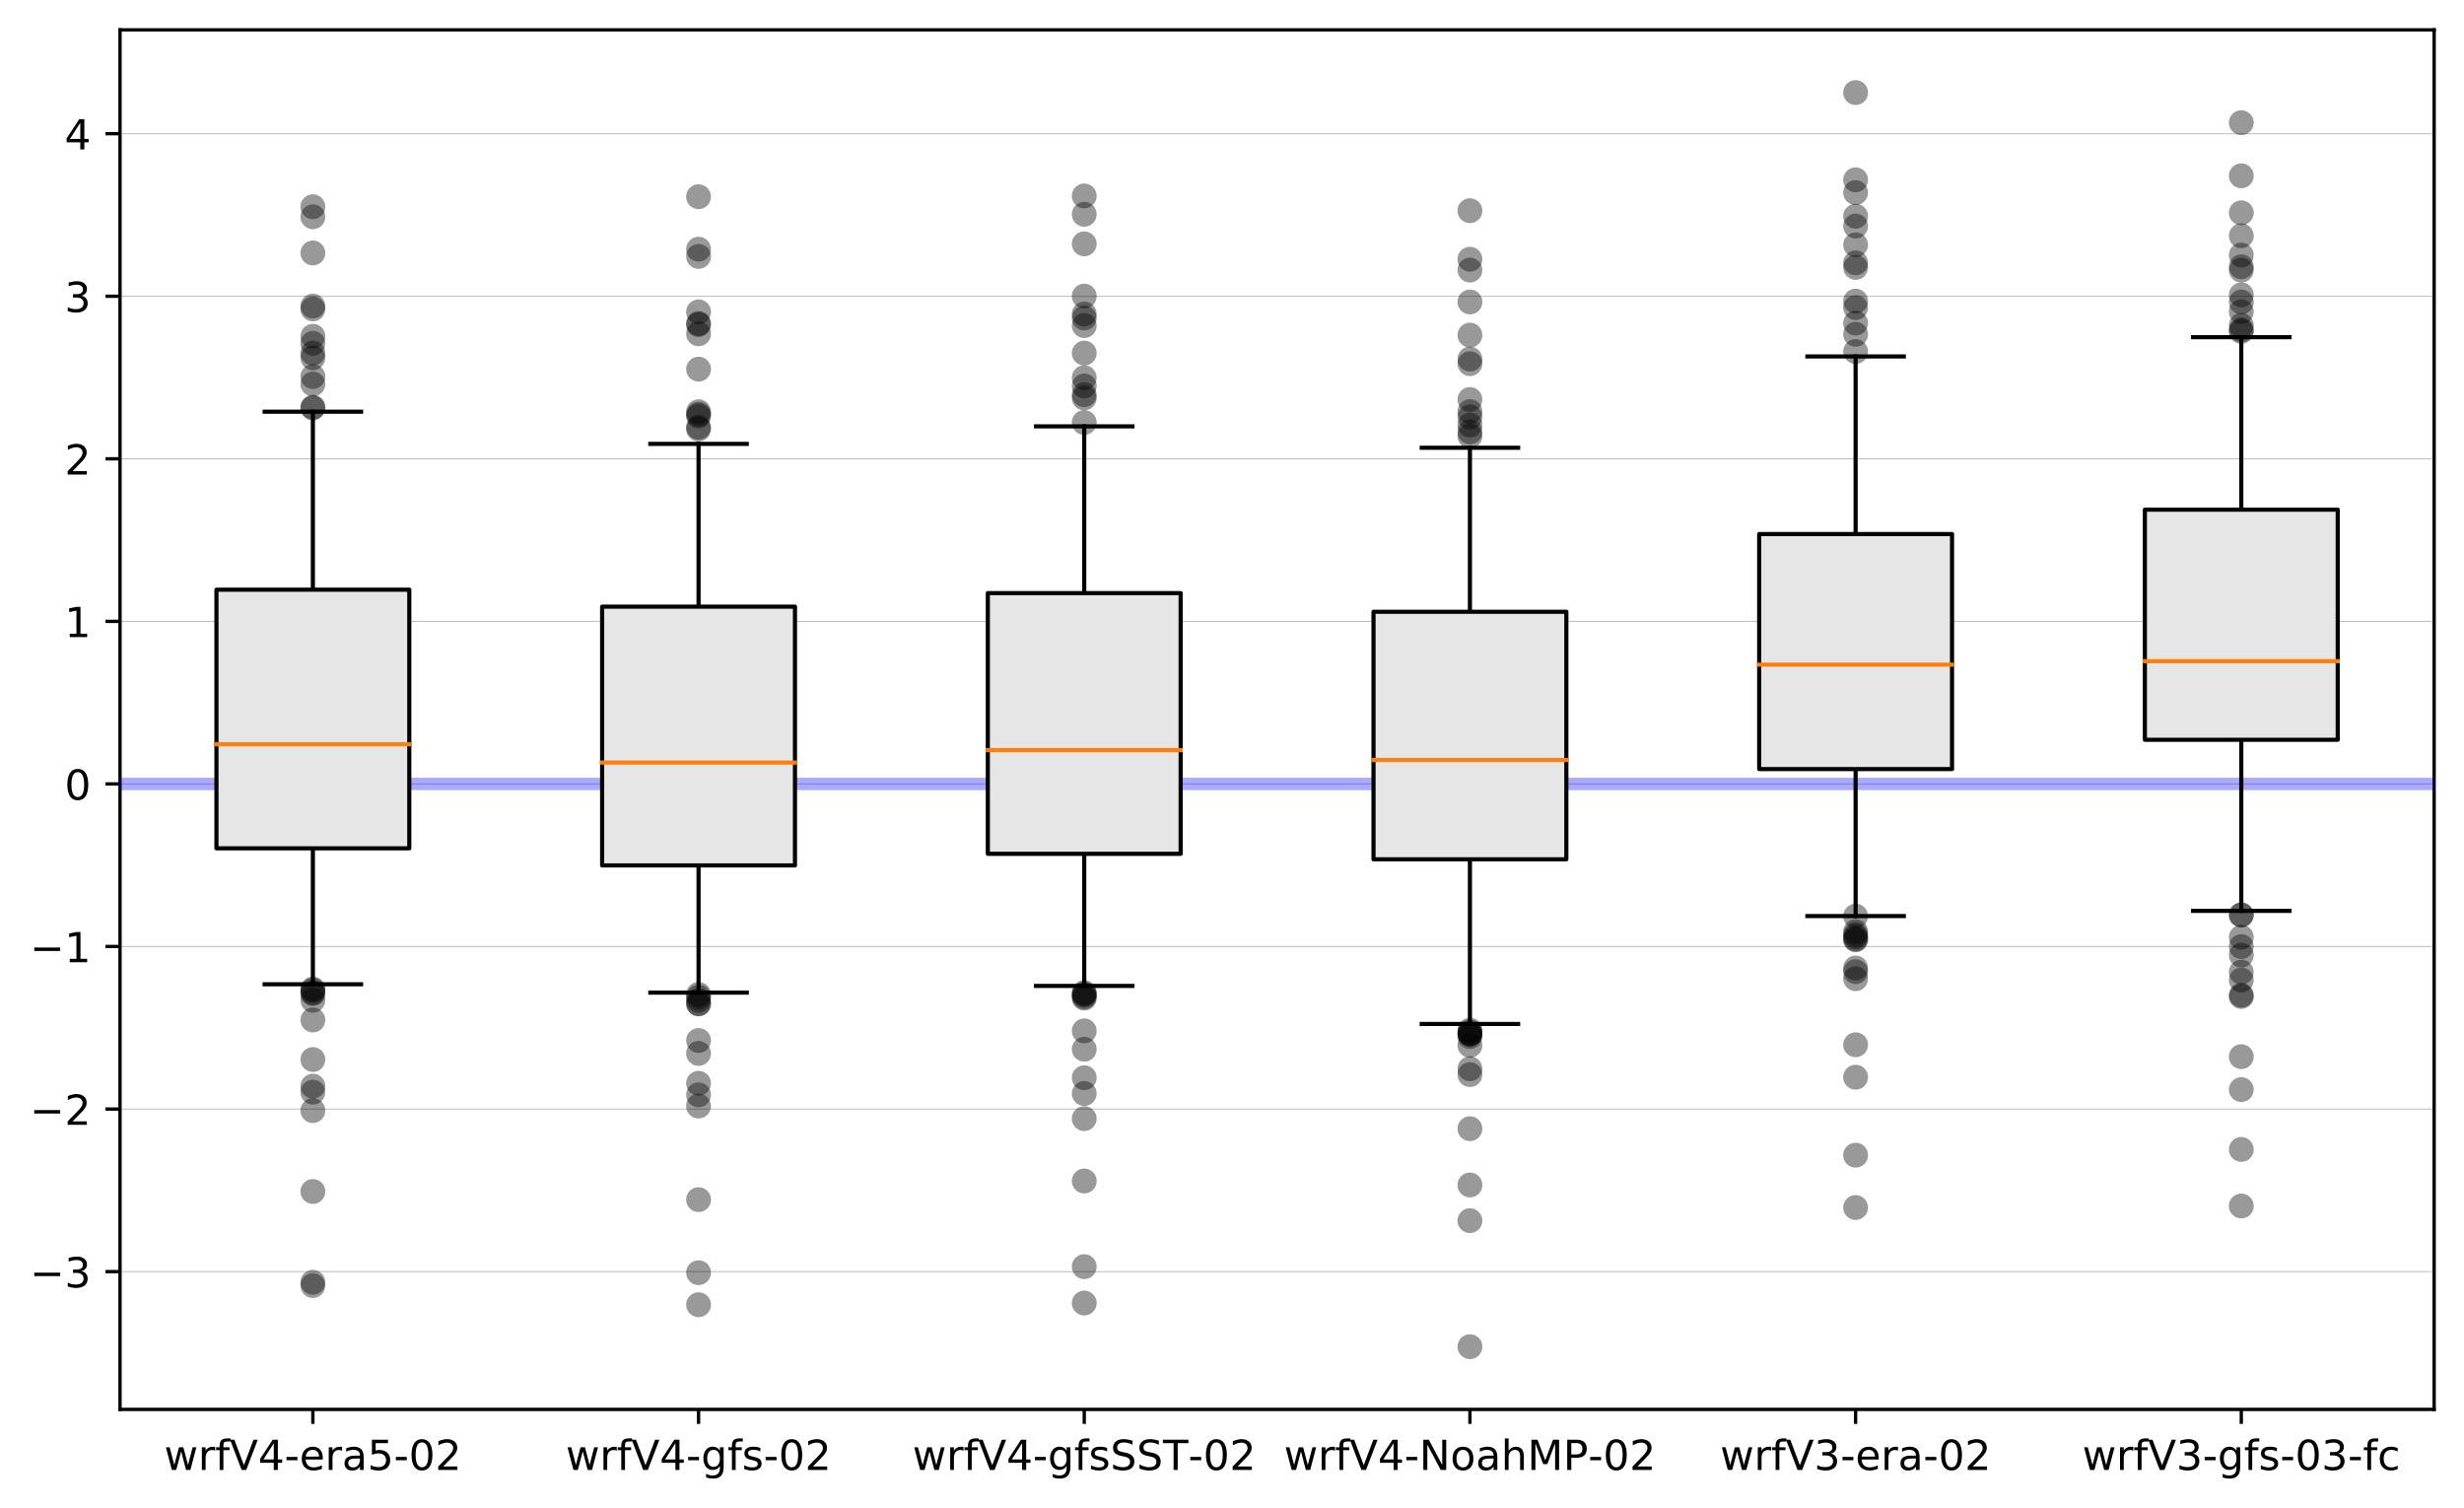 <?xml version="1.0" encoding="utf-8" standalone="no"?>
<!DOCTYPE svg PUBLIC "-//W3C//DTD SVG 1.1//EN"
  "http://www.w3.org/Graphics/SVG/1.1/DTD/svg11.dtd">
<!-- Created with matplotlib (https://matplotlib.org/) -->
<svg height="363.718pt" version="1.1" viewBox="0 0 594.142 363.718" width="594.142pt" xmlns="http://www.w3.org/2000/svg" xmlns:xlink="http://www.w3.org/1999/xlink">
 <defs>
  <style type="text/css">
*{stroke-linecap:butt;stroke-linejoin:round;}
  </style>
 </defs>
 <g id="figure_1">
  <g id="patch_1">
   <path d="M 0 363.718 
L 594.142 363.718 
L 594.142 0 
L 0 0 
z
" style="fill:#ffffff;"/>
  </g>
  <g id="axes_1">
   <g id="patch_2">
    <path d="M 28.942 339.84 
L 586.942 339.84 
L 586.942 7.2 
L 28.942 7.2 
z
" style="fill:#ffffff;"/>
   </g>
   <g id="matplotlib.axis_1">
    <g id="xtick_1">
     <g id="line2d_1">
      <defs>
       <path d="M 0 0 
L 0 3.5 
" id="m61c791953e" style="stroke:#000000;stroke-width:0.8;"/>
      </defs>
      <g>
       <use style="stroke:#000000;stroke-width:0.8;" x="75.442" xlink:href="#m61c791953e" y="339.84"/>
      </g>
     </g>
     <g id="text_1">
      <!-- wrfV4-era5-02 -->
      <defs>
       <path d="M 4.203 54.688 
L 13.188 54.688 
L 24.422 12.016 
L 35.594 54.688 
L 46.188 54.688 
L 57.422 12.016 
L 68.609 54.688 
L 77.594 54.688 
L 63.281 0 
L 52.688 0 
L 40.922 44.828 
L 29.109 0 
L 18.5 0 
z
" id="DejaVuSans-119"/>
       <path d="M 41.109 46.297 
Q 39.594 47.172 37.812 47.578 
Q 36.031 48 33.891 48 
Q 26.266 48 22.188 43.047 
Q 18.109 38.094 18.109 28.812 
L 18.109 0 
L 9.078 0 
L 9.078 54.688 
L 18.109 54.688 
L 18.109 46.188 
Q 20.953 51.172 25.484 53.578 
Q 30.031 56 36.531 56 
Q 37.453 56 38.578 55.875 
Q 39.703 55.766 41.062 55.516 
z
" id="DejaVuSans-114"/>
       <path d="M 37.109 75.984 
L 37.109 68.5 
L 28.516 68.5 
Q 23.688 68.5 21.797 66.547 
Q 19.922 64.594 19.922 59.516 
L 19.922 54.688 
L 34.719 54.688 
L 34.719 47.703 
L 19.922 47.703 
L 19.922 0 
L 10.891 0 
L 10.891 47.703 
L 2.297 47.703 
L 2.297 54.688 
L 10.891 54.688 
L 10.891 58.5 
Q 10.891 67.625 15.141 71.797 
Q 19.391 75.984 28.609 75.984 
z
" id="DejaVuSans-102"/>
       <path d="M 28.609 0 
L 0.781 72.906 
L 11.078 72.906 
L 34.188 11.531 
L 57.328 72.906 
L 67.578 72.906 
L 39.797 0 
z
" id="DejaVuSans-86"/>
       <path d="M 37.797 64.312 
L 12.891 25.391 
L 37.797 25.391 
z
M 35.203 72.906 
L 47.609 72.906 
L 47.609 25.391 
L 58.016 25.391 
L 58.016 17.188 
L 47.609 17.188 
L 47.609 0 
L 37.797 0 
L 37.797 17.188 
L 4.891 17.188 
L 4.891 26.703 
z
" id="DejaVuSans-52"/>
       <path d="M 4.891 31.391 
L 31.203 31.391 
L 31.203 23.391 
L 4.891 23.391 
z
" id="DejaVuSans-45"/>
       <path d="M 56.203 29.594 
L 56.203 25.203 
L 14.891 25.203 
Q 15.484 15.922 20.484 11.062 
Q 25.484 6.203 34.422 6.203 
Q 39.594 6.203 44.453 7.469 
Q 49.312 8.734 54.109 11.281 
L 54.109 2.781 
Q 49.266 0.734 44.188 -0.344 
Q 39.109 -1.422 33.891 -1.422 
Q 20.797 -1.422 13.156 6.188 
Q 5.516 13.812 5.516 26.812 
Q 5.516 40.234 12.766 48.109 
Q 20.016 56 32.328 56 
Q 43.359 56 49.781 48.891 
Q 56.203 41.797 56.203 29.594 
z
M 47.219 32.234 
Q 47.125 39.594 43.094 43.984 
Q 39.062 48.391 32.422 48.391 
Q 24.906 48.391 20.391 44.141 
Q 15.875 39.891 15.188 32.172 
z
" id="DejaVuSans-101"/>
       <path d="M 34.281 27.484 
Q 23.391 27.484 19.188 25 
Q 14.984 22.516 14.984 16.5 
Q 14.984 11.719 18.141 8.906 
Q 21.297 6.109 26.703 6.109 
Q 34.188 6.109 38.703 11.406 
Q 43.219 16.703 43.219 25.484 
L 43.219 27.484 
z
M 52.203 31.203 
L 52.203 0 
L 43.219 0 
L 43.219 8.297 
Q 40.141 3.328 35.547 0.953 
Q 30.953 -1.422 24.312 -1.422 
Q 15.922 -1.422 10.953 3.297 
Q 6 8.016 6 15.922 
Q 6 25.141 12.172 29.828 
Q 18.359 34.516 30.609 34.516 
L 43.219 34.516 
L 43.219 35.406 
Q 43.219 41.609 39.141 45 
Q 35.062 48.391 27.688 48.391 
Q 23 48.391 18.547 47.266 
Q 14.109 46.141 10.016 43.891 
L 10.016 52.203 
Q 14.938 54.109 19.578 55.047 
Q 24.219 56 28.609 56 
Q 40.484 56 46.344 49.844 
Q 52.203 43.703 52.203 31.203 
z
" id="DejaVuSans-97"/>
       <path d="M 10.797 72.906 
L 49.516 72.906 
L 49.516 64.594 
L 19.828 64.594 
L 19.828 46.734 
Q 21.969 47.469 24.109 47.828 
Q 26.266 48.188 28.422 48.188 
Q 40.625 48.188 47.75 41.5 
Q 54.891 34.812 54.891 23.391 
Q 54.891 11.625 47.562 5.094 
Q 40.234 -1.422 26.906 -1.422 
Q 22.312 -1.422 17.547 -0.641 
Q 12.797 0.141 7.719 1.703 
L 7.719 11.625 
Q 12.109 9.234 16.797 8.062 
Q 21.484 6.891 26.703 6.891 
Q 35.156 6.891 40.078 11.328 
Q 45.016 15.766 45.016 23.391 
Q 45.016 31 40.078 35.438 
Q 35.156 39.891 26.703 39.891 
Q 22.75 39.891 18.812 39.016 
Q 14.891 38.141 10.797 36.281 
z
" id="DejaVuSans-53"/>
       <path d="M 31.781 66.406 
Q 24.172 66.406 20.328 58.906 
Q 16.5 51.422 16.5 36.375 
Q 16.5 21.391 20.328 13.891 
Q 24.172 6.391 31.781 6.391 
Q 39.453 6.391 43.281 13.891 
Q 47.125 21.391 47.125 36.375 
Q 47.125 51.422 43.281 58.906 
Q 39.453 66.406 31.781 66.406 
z
M 31.781 74.219 
Q 44.047 74.219 50.516 64.516 
Q 56.984 54.828 56.984 36.375 
Q 56.984 17.969 50.516 8.266 
Q 44.047 -1.422 31.781 -1.422 
Q 19.531 -1.422 13.062 8.266 
Q 6.594 17.969 6.594 36.375 
Q 6.594 54.828 13.062 64.516 
Q 19.531 74.219 31.781 74.219 
z
" id="DejaVuSans-48"/>
       <path d="M 19.188 8.297 
L 53.609 8.297 
L 53.609 0 
L 7.328 0 
L 7.328 8.297 
Q 12.938 14.109 22.625 23.891 
Q 32.328 33.688 34.812 36.531 
Q 39.547 41.844 41.422 45.531 
Q 43.312 49.219 43.312 52.781 
Q 43.312 58.594 39.234 62.25 
Q 35.156 65.922 28.609 65.922 
Q 23.969 65.922 18.812 64.312 
Q 13.672 62.703 7.812 59.422 
L 7.812 69.391 
Q 13.766 71.781 18.938 73 
Q 24.125 74.219 28.422 74.219 
Q 39.75 74.219 46.484 68.547 
Q 53.219 62.891 53.219 53.422 
Q 53.219 48.922 51.531 44.891 
Q 49.859 40.875 45.406 35.406 
Q 44.188 33.984 37.641 27.219 
Q 31.109 20.453 19.188 8.297 
z
" id="DejaVuSans-50"/>
      </defs>
      <g transform="translate(39.588 354.438)scale(0.1 -0.1)">
       <use xlink:href="#DejaVuSans-119"/>
       <use x="81.787" xlink:href="#DejaVuSans-114"/>
       <use x="122.9" xlink:href="#DejaVuSans-102"/>
       <use x="158.105" xlink:href="#DejaVuSans-86"/>
       <use x="226.514" xlink:href="#DejaVuSans-52"/>
       <use x="290.137" xlink:href="#DejaVuSans-45"/>
       <use x="326.221" xlink:href="#DejaVuSans-101"/>
       <use x="387.744" xlink:href="#DejaVuSans-114"/>
       <use x="428.857" xlink:href="#DejaVuSans-97"/>
       <use x="490.137" xlink:href="#DejaVuSans-53"/>
       <use x="553.76" xlink:href="#DejaVuSans-45"/>
       <use x="589.844" xlink:href="#DejaVuSans-48"/>
       <use x="653.467" xlink:href="#DejaVuSans-50"/>
      </g>
     </g>
    </g>
    <g id="xtick_2">
     <g id="line2d_2">
      <g>
       <use style="stroke:#000000;stroke-width:0.8;" x="168.442" xlink:href="#m61c791953e" y="339.84"/>
      </g>
     </g>
     <g id="text_2">
      <!-- wrfV4-gfs-02 -->
      <defs>
       <path d="M 45.406 27.984 
Q 45.406 37.75 41.375 43.109 
Q 37.359 48.484 30.078 48.484 
Q 22.859 48.484 18.828 43.109 
Q 14.797 37.75 14.797 27.984 
Q 14.797 18.266 18.828 12.891 
Q 22.859 7.516 30.078 7.516 
Q 37.359 7.516 41.375 12.891 
Q 45.406 18.266 45.406 27.984 
z
M 54.391 6.781 
Q 54.391 -7.172 48.188 -13.984 
Q 42 -20.797 29.203 -20.797 
Q 24.469 -20.797 20.266 -20.094 
Q 16.062 -19.391 12.109 -17.922 
L 12.109 -9.188 
Q 16.062 -11.328 19.922 -12.344 
Q 23.781 -13.375 27.781 -13.375 
Q 36.625 -13.375 41.016 -8.766 
Q 45.406 -4.156 45.406 5.172 
L 45.406 9.625 
Q 42.625 4.781 38.281 2.391 
Q 33.938 0 27.875 0 
Q 17.828 0 11.672 7.656 
Q 5.516 15.328 5.516 27.984 
Q 5.516 40.672 11.672 48.328 
Q 17.828 56 27.875 56 
Q 33.938 56 38.281 53.609 
Q 42.625 51.219 45.406 46.391 
L 45.406 54.688 
L 54.391 54.688 
z
" id="DejaVuSans-103"/>
       <path d="M 44.281 53.078 
L 44.281 44.578 
Q 40.484 46.531 36.375 47.5 
Q 32.281 48.484 27.875 48.484 
Q 21.188 48.484 17.844 46.438 
Q 14.5 44.391 14.5 40.281 
Q 14.5 37.156 16.891 35.375 
Q 19.281 33.594 26.516 31.984 
L 29.594 31.297 
Q 39.156 29.25 43.188 25.516 
Q 47.219 21.781 47.219 15.094 
Q 47.219 7.469 41.188 3.016 
Q 35.156 -1.422 24.609 -1.422 
Q 20.219 -1.422 15.453 -0.562 
Q 10.688 0.297 5.422 2 
L 5.422 11.281 
Q 10.406 8.688 15.234 7.391 
Q 20.062 6.109 24.812 6.109 
Q 31.156 6.109 34.562 8.281 
Q 37.984 10.453 37.984 14.406 
Q 37.984 18.062 35.516 20.016 
Q 33.062 21.969 24.703 23.781 
L 21.578 24.516 
Q 13.234 26.266 9.516 29.906 
Q 5.812 33.547 5.812 39.891 
Q 5.812 47.609 11.281 51.797 
Q 16.75 56 26.812 56 
Q 31.781 56 36.172 55.266 
Q 40.578 54.547 44.281 53.078 
z
" id="DejaVuSans-115"/>
      </defs>
      <g transform="translate(136.427 354.438)scale(0.1 -0.1)">
       <use xlink:href="#DejaVuSans-119"/>
       <use x="81.787" xlink:href="#DejaVuSans-114"/>
       <use x="122.9" xlink:href="#DejaVuSans-102"/>
       <use x="158.105" xlink:href="#DejaVuSans-86"/>
       <use x="226.514" xlink:href="#DejaVuSans-52"/>
       <use x="290.137" xlink:href="#DejaVuSans-45"/>
       <use x="326.221" xlink:href="#DejaVuSans-103"/>
       <use x="389.697" xlink:href="#DejaVuSans-102"/>
       <use x="424.902" xlink:href="#DejaVuSans-115"/>
       <use x="477.002" xlink:href="#DejaVuSans-45"/>
       <use x="513.086" xlink:href="#DejaVuSans-48"/>
       <use x="576.709" xlink:href="#DejaVuSans-50"/>
      </g>
     </g>
    </g>
    <g id="xtick_3">
     <g id="line2d_3">
      <g>
       <use style="stroke:#000000;stroke-width:0.8;" x="261.442" xlink:href="#m61c791953e" y="339.84"/>
      </g>
     </g>
     <g id="text_3">
      <!-- wrfV4-gfsSST-02 -->
      <defs>
       <path d="M 53.516 70.516 
L 53.516 60.891 
Q 47.906 63.578 42.922 64.891 
Q 37.938 66.219 33.297 66.219 
Q 25.25 66.219 20.875 63.094 
Q 16.5 59.969 16.5 54.203 
Q 16.5 49.359 19.406 46.891 
Q 22.312 44.438 30.422 42.922 
L 36.375 41.703 
Q 47.406 39.594 52.656 34.297 
Q 57.906 29 57.906 20.125 
Q 57.906 9.516 50.797 4.047 
Q 43.703 -1.422 29.984 -1.422 
Q 24.812 -1.422 18.969 -0.25 
Q 13.141 0.922 6.891 3.219 
L 6.891 13.375 
Q 12.891 10.016 18.656 8.297 
Q 24.422 6.594 29.984 6.594 
Q 38.422 6.594 43.016 9.906 
Q 47.609 13.234 47.609 19.391 
Q 47.609 24.75 44.312 27.781 
Q 41.016 30.812 33.5 32.328 
L 27.484 33.5 
Q 16.453 35.688 11.516 40.375 
Q 6.594 45.062 6.594 53.422 
Q 6.594 63.094 13.406 68.656 
Q 20.219 74.219 32.172 74.219 
Q 37.312 74.219 42.625 73.281 
Q 47.953 72.359 53.516 70.516 
z
" id="DejaVuSans-83"/>
       <path d="M -0.297 72.906 
L 61.375 72.906 
L 61.375 64.594 
L 35.5 64.594 
L 35.5 0 
L 25.594 0 
L 25.594 64.594 
L -0.297 64.594 
z
" id="DejaVuSans-84"/>
      </defs>
      <g transform="translate(220.031 354.438)scale(0.1 -0.1)">
       <use xlink:href="#DejaVuSans-119"/>
       <use x="81.787" xlink:href="#DejaVuSans-114"/>
       <use x="122.9" xlink:href="#DejaVuSans-102"/>
       <use x="158.105" xlink:href="#DejaVuSans-86"/>
       <use x="226.514" xlink:href="#DejaVuSans-52"/>
       <use x="290.137" xlink:href="#DejaVuSans-45"/>
       <use x="326.221" xlink:href="#DejaVuSans-103"/>
       <use x="389.697" xlink:href="#DejaVuSans-102"/>
       <use x="424.902" xlink:href="#DejaVuSans-115"/>
       <use x="477.002" xlink:href="#DejaVuSans-83"/>
       <use x="540.479" xlink:href="#DejaVuSans-83"/>
       <use x="603.955" xlink:href="#DejaVuSans-84"/>
       <use x="664.898" xlink:href="#DejaVuSans-45"/>
       <use x="700.982" xlink:href="#DejaVuSans-48"/>
       <use x="764.605" xlink:href="#DejaVuSans-50"/>
      </g>
     </g>
    </g>
    <g id="xtick_4">
     <g id="line2d_4">
      <g>
       <use style="stroke:#000000;stroke-width:0.8;" x="354.442" xlink:href="#m61c791953e" y="339.84"/>
      </g>
     </g>
     <g id="text_4">
      <!-- wrfV4-NoahMP-02 -->
      <defs>
       <path d="M 9.812 72.906 
L 23.094 72.906 
L 55.422 11.922 
L 55.422 72.906 
L 64.984 72.906 
L 64.984 0 
L 51.703 0 
L 19.391 60.984 
L 19.391 0 
L 9.812 0 
z
" id="DejaVuSans-78"/>
       <path d="M 30.609 48.391 
Q 23.391 48.391 19.188 42.75 
Q 14.984 37.109 14.984 27.297 
Q 14.984 17.484 19.156 11.844 
Q 23.344 6.203 30.609 6.203 
Q 37.797 6.203 41.984 11.859 
Q 46.188 17.531 46.188 27.297 
Q 46.188 37.016 41.984 42.703 
Q 37.797 48.391 30.609 48.391 
z
M 30.609 56 
Q 42.328 56 49.016 48.375 
Q 55.719 40.766 55.719 27.297 
Q 55.719 13.875 49.016 6.219 
Q 42.328 -1.422 30.609 -1.422 
Q 18.844 -1.422 12.172 6.219 
Q 5.516 13.875 5.516 27.297 
Q 5.516 40.766 12.172 48.375 
Q 18.844 56 30.609 56 
z
" id="DejaVuSans-111"/>
       <path d="M 54.891 33.016 
L 54.891 0 
L 45.906 0 
L 45.906 32.719 
Q 45.906 40.484 42.875 44.328 
Q 39.844 48.188 33.797 48.188 
Q 26.516 48.188 22.312 43.547 
Q 18.109 38.922 18.109 30.906 
L 18.109 0 
L 9.078 0 
L 9.078 75.984 
L 18.109 75.984 
L 18.109 46.188 
Q 21.344 51.125 25.703 53.562 
Q 30.078 56 35.797 56 
Q 45.219 56 50.047 50.172 
Q 54.891 44.344 54.891 33.016 
z
" id="DejaVuSans-104"/>
       <path d="M 9.812 72.906 
L 24.516 72.906 
L 43.109 23.297 
L 61.812 72.906 
L 76.516 72.906 
L 76.516 0 
L 66.891 0 
L 66.891 64.016 
L 48.094 14.016 
L 38.188 14.016 
L 19.391 64.016 
L 19.391 0 
L 9.812 0 
z
" id="DejaVuSans-77"/>
       <path d="M 19.672 64.797 
L 19.672 37.406 
L 32.078 37.406 
Q 38.969 37.406 42.719 40.969 
Q 46.484 44.531 46.484 51.125 
Q 46.484 57.672 42.719 61.234 
Q 38.969 64.797 32.078 64.797 
z
M 9.812 72.906 
L 32.078 72.906 
Q 44.344 72.906 50.609 67.359 
Q 56.891 61.812 56.891 51.125 
Q 56.891 40.328 50.609 34.812 
Q 44.344 29.297 32.078 29.297 
L 19.672 29.297 
L 19.672 0 
L 9.812 0 
z
" id="DejaVuSans-80"/>
      </defs>
      <g transform="translate(309.605 354.438)scale(0.1 -0.1)">
       <use xlink:href="#DejaVuSans-119"/>
       <use x="81.787" xlink:href="#DejaVuSans-114"/>
       <use x="122.9" xlink:href="#DejaVuSans-102"/>
       <use x="158.105" xlink:href="#DejaVuSans-86"/>
       <use x="226.514" xlink:href="#DejaVuSans-52"/>
       <use x="290.137" xlink:href="#DejaVuSans-45"/>
       <use x="326.221" xlink:href="#DejaVuSans-78"/>
       <use x="401.025" xlink:href="#DejaVuSans-111"/>
       <use x="462.207" xlink:href="#DejaVuSans-97"/>
       <use x="523.486" xlink:href="#DejaVuSans-104"/>
       <use x="586.865" xlink:href="#DejaVuSans-77"/>
       <use x="673.145" xlink:href="#DejaVuSans-80"/>
       <use x="733.416" xlink:href="#DejaVuSans-45"/>
       <use x="769.5" xlink:href="#DejaVuSans-48"/>
       <use x="833.123" xlink:href="#DejaVuSans-50"/>
      </g>
     </g>
    </g>
    <g id="xtick_5">
     <g id="line2d_5">
      <g>
       <use style="stroke:#000000;stroke-width:0.8;" x="447.442" xlink:href="#m61c791953e" y="339.84"/>
      </g>
     </g>
     <g id="text_5">
      <!-- wrfV3-era-02 -->
      <defs>
       <path d="M 40.578 39.312 
Q 47.656 37.797 51.625 33 
Q 55.609 28.219 55.609 21.188 
Q 55.609 10.406 48.188 4.484 
Q 40.766 -1.422 27.094 -1.422 
Q 22.516 -1.422 17.656 -0.516 
Q 12.797 0.391 7.625 2.203 
L 7.625 11.719 
Q 11.719 9.328 16.594 8.109 
Q 21.484 6.891 26.812 6.891 
Q 36.078 6.891 40.938 10.547 
Q 45.797 14.203 45.797 21.188 
Q 45.797 27.641 41.281 31.266 
Q 36.766 34.906 28.719 34.906 
L 20.219 34.906 
L 20.219 43.016 
L 29.109 43.016 
Q 36.375 43.016 40.234 45.922 
Q 44.094 48.828 44.094 54.297 
Q 44.094 59.906 40.109 62.906 
Q 36.141 65.922 28.719 65.922 
Q 24.656 65.922 20.016 65.031 
Q 15.375 64.156 9.812 62.312 
L 9.812 71.094 
Q 15.438 72.656 20.344 73.438 
Q 25.25 74.219 29.594 74.219 
Q 40.828 74.219 47.359 69.109 
Q 53.906 64.016 53.906 55.328 
Q 53.906 49.266 50.438 45.094 
Q 46.969 40.922 40.578 39.312 
z
" id="DejaVuSans-51"/>
      </defs>
      <g transform="translate(414.77 354.438)scale(0.1 -0.1)">
       <use xlink:href="#DejaVuSans-119"/>
       <use x="81.787" xlink:href="#DejaVuSans-114"/>
       <use x="122.9" xlink:href="#DejaVuSans-102"/>
       <use x="158.105" xlink:href="#DejaVuSans-86"/>
       <use x="226.514" xlink:href="#DejaVuSans-51"/>
       <use x="290.137" xlink:href="#DejaVuSans-45"/>
       <use x="326.221" xlink:href="#DejaVuSans-101"/>
       <use x="387.744" xlink:href="#DejaVuSans-114"/>
       <use x="428.857" xlink:href="#DejaVuSans-97"/>
       <use x="490.137" xlink:href="#DejaVuSans-45"/>
       <use x="526.221" xlink:href="#DejaVuSans-48"/>
       <use x="589.844" xlink:href="#DejaVuSans-50"/>
      </g>
     </g>
    </g>
    <g id="xtick_6">
     <g id="line2d_6">
      <g>
       <use style="stroke:#000000;stroke-width:0.8;" x="540.442" xlink:href="#m61c791953e" y="339.84"/>
      </g>
     </g>
     <g id="text_6">
      <!-- wrfV3-gfs-03-fc -->
      <defs>
       <path d="M 48.781 52.594 
L 48.781 44.188 
Q 44.969 46.297 41.141 47.344 
Q 37.312 48.391 33.406 48.391 
Q 24.656 48.391 19.812 42.844 
Q 14.984 37.312 14.984 27.297 
Q 14.984 17.281 19.812 11.734 
Q 24.656 6.203 33.406 6.203 
Q 37.312 6.203 41.141 7.25 
Q 44.969 8.297 48.781 10.406 
L 48.781 2.094 
Q 45.016 0.344 40.984 -0.531 
Q 36.969 -1.422 32.422 -1.422 
Q 20.062 -1.422 12.781 6.344 
Q 5.516 14.109 5.516 27.297 
Q 5.516 40.672 12.859 48.328 
Q 20.219 56 33.016 56 
Q 37.156 56 41.109 55.141 
Q 45.062 54.297 48.781 52.594 
z
" id="DejaVuSans-99"/>
      </defs>
      <g transform="translate(502.113 354.438)scale(0.1 -0.1)">
       <use xlink:href="#DejaVuSans-119"/>
       <use x="81.787" xlink:href="#DejaVuSans-114"/>
       <use x="122.9" xlink:href="#DejaVuSans-102"/>
       <use x="158.105" xlink:href="#DejaVuSans-86"/>
       <use x="226.514" xlink:href="#DejaVuSans-51"/>
       <use x="290.137" xlink:href="#DejaVuSans-45"/>
       <use x="326.221" xlink:href="#DejaVuSans-103"/>
       <use x="389.697" xlink:href="#DejaVuSans-102"/>
       <use x="424.902" xlink:href="#DejaVuSans-115"/>
       <use x="477.002" xlink:href="#DejaVuSans-45"/>
       <use x="513.086" xlink:href="#DejaVuSans-48"/>
       <use x="576.709" xlink:href="#DejaVuSans-51"/>
       <use x="640.332" xlink:href="#DejaVuSans-45"/>
       <use x="676.416" xlink:href="#DejaVuSans-102"/>
       <use x="711.621" xlink:href="#DejaVuSans-99"/>
      </g>
     </g>
    </g>
   </g>
   <g id="matplotlib.axis_2">
    <g id="ytick_1">
     <g id="line2d_7">
      <path clip-path="url(#p97e8a7e5ff)" d="M 28.942 306.619 
L 586.942 306.619 
" style="fill:none;stroke:#bfbfbf;stroke-linecap:square;stroke-width:0.25;"/>
     </g>
     <g id="line2d_8">
      <defs>
       <path d="M 0 0 
L -3.5 0 
" id="mb67a2e1517" style="stroke:#000000;stroke-width:0.8;"/>
      </defs>
      <g>
       <use style="stroke:#000000;stroke-width:0.8;" x="28.942" xlink:href="#mb67a2e1517" y="306.619"/>
      </g>
     </g>
     <g id="text_7">
      <!-- −3 -->
      <defs>
       <path d="M 10.594 35.5 
L 73.188 35.5 
L 73.188 27.203 
L 10.594 27.203 
z
" id="DejaVuSans-8722"/>
      </defs>
      <g transform="translate(7.2 310.418)scale(0.1 -0.1)">
       <use xlink:href="#DejaVuSans-8722"/>
       <use x="83.789" xlink:href="#DejaVuSans-51"/>
      </g>
     </g>
    </g>
    <g id="ytick_2">
     <g id="line2d_9">
      <path clip-path="url(#p97e8a7e5ff)" d="M 28.942 267.421 
L 586.942 267.421 
" style="fill:none;stroke:#bfbfbf;stroke-linecap:square;stroke-width:0.25;"/>
     </g>
     <g id="line2d_10">
      <g>
       <use style="stroke:#000000;stroke-width:0.8;" x="28.942" xlink:href="#mb67a2e1517" y="267.421"/>
      </g>
     </g>
     <g id="text_8">
      <!-- −2 -->
      <g transform="translate(7.2 271.22)scale(0.1 -0.1)">
       <use xlink:href="#DejaVuSans-8722"/>
       <use x="83.789" xlink:href="#DejaVuSans-50"/>
      </g>
     </g>
    </g>
    <g id="ytick_3">
     <g id="line2d_11">
      <path clip-path="url(#p97e8a7e5ff)" d="M 28.942 228.224 
L 586.942 228.224 
" style="fill:none;stroke:#bfbfbf;stroke-linecap:square;stroke-width:0.25;"/>
     </g>
     <g id="line2d_12">
      <g>
       <use style="stroke:#000000;stroke-width:0.8;" x="28.942" xlink:href="#mb67a2e1517" y="228.224"/>
      </g>
     </g>
     <g id="text_9">
      <!-- −1 -->
      <defs>
       <path d="M 12.406 8.297 
L 28.516 8.297 
L 28.516 63.922 
L 10.984 60.406 
L 10.984 69.391 
L 28.422 72.906 
L 38.281 72.906 
L 38.281 8.297 
L 54.391 8.297 
L 54.391 0 
L 12.406 0 
z
" id="DejaVuSans-49"/>
      </defs>
      <g transform="translate(7.2 232.023)scale(0.1 -0.1)">
       <use xlink:href="#DejaVuSans-8722"/>
       <use x="83.789" xlink:href="#DejaVuSans-49"/>
      </g>
     </g>
    </g>
    <g id="ytick_4">
     <g id="line2d_13">
      <path clip-path="url(#p97e8a7e5ff)" d="M 28.942 189.026 
L 586.942 189.026 
" style="fill:none;stroke:#bfbfbf;stroke-linecap:square;stroke-width:0.25;"/>
     </g>
     <g id="line2d_14">
      <g>
       <use style="stroke:#000000;stroke-width:0.8;" x="28.942" xlink:href="#mb67a2e1517" y="189.026"/>
      </g>
     </g>
     <g id="text_10">
      <!-- 0 -->
      <g transform="translate(15.58 192.826)scale(0.1 -0.1)">
       <use xlink:href="#DejaVuSans-48"/>
      </g>
     </g>
    </g>
    <g id="ytick_5">
     <g id="line2d_15">
      <path clip-path="url(#p97e8a7e5ff)" d="M 28.942 149.829 
L 586.942 149.829 
" style="fill:none;stroke:#bfbfbf;stroke-linecap:square;stroke-width:0.25;"/>
     </g>
     <g id="line2d_16">
      <g>
       <use style="stroke:#000000;stroke-width:0.8;" x="28.942" xlink:href="#mb67a2e1517" y="149.829"/>
      </g>
     </g>
     <g id="text_11">
      <!-- 1 -->
      <g transform="translate(15.58 153.628)scale(0.1 -0.1)">
       <use xlink:href="#DejaVuSans-49"/>
      </g>
     </g>
    </g>
    <g id="ytick_6">
     <g id="line2d_17">
      <path clip-path="url(#p97e8a7e5ff)" d="M 28.942 110.632 
L 586.942 110.632 
" style="fill:none;stroke:#bfbfbf;stroke-linecap:square;stroke-width:0.25;"/>
     </g>
     <g id="line2d_18">
      <g>
       <use style="stroke:#000000;stroke-width:0.8;" x="28.942" xlink:href="#mb67a2e1517" y="110.632"/>
      </g>
     </g>
     <g id="text_12">
      <!-- 2 -->
      <g transform="translate(15.58 114.431)scale(0.1 -0.1)">
       <use xlink:href="#DejaVuSans-50"/>
      </g>
     </g>
    </g>
    <g id="ytick_7">
     <g id="line2d_19">
      <path clip-path="url(#p97e8a7e5ff)" d="M 28.942 71.434 
L 586.942 71.434 
" style="fill:none;stroke:#bfbfbf;stroke-linecap:square;stroke-width:0.25;"/>
     </g>
     <g id="line2d_20">
      <g>
       <use style="stroke:#000000;stroke-width:0.8;" x="28.942" xlink:href="#mb67a2e1517" y="71.434"/>
      </g>
     </g>
     <g id="text_13">
      <!-- 3 -->
      <g transform="translate(15.58 75.234)scale(0.1 -0.1)">
       <use xlink:href="#DejaVuSans-51"/>
      </g>
     </g>
    </g>
    <g id="ytick_8">
     <g id="line2d_21">
      <path clip-path="url(#p97e8a7e5ff)" d="M 28.942 32.237 
L 586.942 32.237 
" style="fill:none;stroke:#bfbfbf;stroke-linecap:square;stroke-width:0.25;"/>
     </g>
     <g id="line2d_22">
      <g>
       <use style="stroke:#000000;stroke-width:0.8;" x="28.942" xlink:href="#mb67a2e1517" y="32.237"/>
      </g>
     </g>
     <g id="text_14">
      <!-- 4 -->
      <g transform="translate(15.58 36.036)scale(0.1 -0.1)">
       <use xlink:href="#DejaVuSans-52"/>
      </g>
     </g>
    </g>
   </g>
   <g id="patch_3">
    <path d="M 28.942 339.84 
L 28.942 7.2 
" style="fill:none;stroke:#000000;stroke-linecap:square;stroke-linejoin:miter;stroke-width:0.8;"/>
   </g>
   <g id="patch_4">
    <path d="M 586.942 339.84 
L 586.942 7.2 
" style="fill:none;stroke:#000000;stroke-linecap:square;stroke-linejoin:miter;stroke-width:0.8;"/>
   </g>
   <g id="patch_5">
    <path d="M 28.942 339.84 
L 586.942 339.84 
" style="fill:none;stroke:#000000;stroke-linecap:square;stroke-linejoin:miter;stroke-width:0.8;"/>
   </g>
   <g id="patch_6">
    <path d="M 28.942 7.2 
L 586.942 7.2 
" style="fill:none;stroke:#000000;stroke-linecap:square;stroke-linejoin:miter;stroke-width:0.8;"/>
   </g>
   <g id="line2d_23">
    <path clip-path="url(#p97e8a7e5ff)" d="M 28.942 189.026 
L 586.942 189.026 
" style="fill:none;stroke:#0000ff;stroke-linecap:square;stroke-opacity:0.333;stroke-width:3;"/>
   </g>
   <g id="line2d_24">
    <path clip-path="url(#p97e8a7e5ff)" d="M 75.442 204.547 
L 75.442 237.326 
" style="fill:none;stroke:#000000;stroke-linecap:square;"/>
   </g>
   <g id="line2d_25">
    <path clip-path="url(#p97e8a7e5ff)" d="M 75.442 142.188 
L 75.442 99.264 
" style="fill:none;stroke:#000000;stroke-linecap:square;"/>
   </g>
   <g id="line2d_26">
    <path clip-path="url(#p97e8a7e5ff)" d="M 63.817 237.326 
L 87.067 237.326 
" style="fill:none;stroke:#000000;stroke-linecap:square;"/>
   </g>
   <g id="line2d_27">
    <path clip-path="url(#p97e8a7e5ff)" d="M 63.817 99.264 
L 87.067 99.264 
" style="fill:none;stroke:#000000;stroke-linecap:square;"/>
   </g>
   <g id="line2d_28">
    <defs>
     <path d="M 0 3 
C 0.796 3 1.559 2.684 2.121 2.121 
C 2.684 1.559 3 0.796 3 0 
C 3 -0.796 2.684 -1.559 2.121 -2.121 
C 1.559 -2.684 0.796 -3 0 -3 
C -0.796 -3 -1.559 -2.684 -2.121 -2.121 
C -2.684 -1.559 -3 -0.796 -3 0 
C -3 0.796 -2.684 1.559 -2.121 2.121 
C -1.559 2.684 -0.796 3 0 3 
z
" id="me1927e7ec8" style="stroke:#000000;stroke-opacity:0;"/>
    </defs>
    <g clip-path="url(#p97e8a7e5ff)">
     <use style="fill-opacity:0.4;stroke:#000000;stroke-opacity:0;" x="75.442" xlink:href="#me1927e7ec8" y="239.399"/>
     <use style="fill-opacity:0.4;stroke:#000000;stroke-opacity:0;" x="75.442" xlink:href="#me1927e7ec8" y="263.349"/>
     <use style="fill-opacity:0.4;stroke:#000000;stroke-opacity:0;" x="75.442" xlink:href="#me1927e7ec8" y="238.466"/>
     <use style="fill-opacity:0.4;stroke:#000000;stroke-opacity:0;" x="75.442" xlink:href="#me1927e7ec8" y="241.19"/>
     <use style="fill-opacity:0.4;stroke:#000000;stroke-opacity:0;" x="75.442" xlink:href="#me1927e7ec8" y="309.986"/>
     <use style="fill-opacity:0.4;stroke:#000000;stroke-opacity:0;" x="75.442" xlink:href="#me1927e7ec8" y="287.294"/>
     <use style="fill-opacity:0.4;stroke:#000000;stroke-opacity:0;" x="75.442" xlink:href="#me1927e7ec8" y="309.182"/>
     <use style="fill-opacity:0.4;stroke:#000000;stroke-opacity:0;" x="75.442" xlink:href="#me1927e7ec8" y="238.791"/>
     <use style="fill-opacity:0.4;stroke:#000000;stroke-opacity:0;" x="75.442" xlink:href="#me1927e7ec8" y="255.478"/>
     <use style="fill-opacity:0.4;stroke:#000000;stroke-opacity:0;" x="75.442" xlink:href="#me1927e7ec8" y="239.544"/>
     <use style="fill-opacity:0.4;stroke:#000000;stroke-opacity:0;" x="75.442" xlink:href="#me1927e7ec8" y="261.894"/>
     <use style="fill-opacity:0.4;stroke:#000000;stroke-opacity:0;" x="75.442" xlink:href="#me1927e7ec8" y="267.786"/>
     <use style="fill-opacity:0.4;stroke:#000000;stroke-opacity:0;" x="75.442" xlink:href="#me1927e7ec8" y="245.941"/>
     <use style="fill-opacity:0.4;stroke:#000000;stroke-opacity:0;" x="75.442" xlink:href="#me1927e7ec8" y="49.852"/>
     <use style="fill-opacity:0.4;stroke:#000000;stroke-opacity:0;" x="75.442" xlink:href="#me1927e7ec8" y="81.077"/>
     <use style="fill-opacity:0.4;stroke:#000000;stroke-opacity:0;" x="75.442" xlink:href="#me1927e7ec8" y="98.19"/>
     <use style="fill-opacity:0.4;stroke:#000000;stroke-opacity:0;" x="75.442" xlink:href="#me1927e7ec8" y="73.798"/>
     <use style="fill-opacity:0.4;stroke:#000000;stroke-opacity:0;" x="75.442" xlink:href="#me1927e7ec8" y="82.774"/>
     <use style="fill-opacity:0.4;stroke:#000000;stroke-opacity:0;" x="75.442" xlink:href="#me1927e7ec8" y="60.996"/>
     <use style="fill-opacity:0.4;stroke:#000000;stroke-opacity:0;" x="75.442" xlink:href="#me1927e7ec8" y="92.601"/>
     <use style="fill-opacity:0.4;stroke:#000000;stroke-opacity:0;" x="75.442" xlink:href="#me1927e7ec8" y="86.271"/>
     <use style="fill-opacity:0.4;stroke:#000000;stroke-opacity:0;" x="75.442" xlink:href="#me1927e7ec8" y="90.794"/>
     <use style="fill-opacity:0.4;stroke:#000000;stroke-opacity:0;" x="75.442" xlink:href="#me1927e7ec8" y="85.134"/>
     <use style="fill-opacity:0.4;stroke:#000000;stroke-opacity:0;" x="75.442" xlink:href="#me1927e7ec8" y="74.496"/>
     <use style="fill-opacity:0.4;stroke:#000000;stroke-opacity:0;" x="75.442" xlink:href="#me1927e7ec8" y="98.379"/>
     <use style="fill-opacity:0.4;stroke:#000000;stroke-opacity:0;" x="75.442" xlink:href="#me1927e7ec8" y="52.279"/>
    </g>
   </g>
   <g id="line2d_29">
    <path clip-path="url(#p97e8a7e5ff)" d="M 168.442 208.675 
L 168.442 239.348 
" style="fill:none;stroke:#000000;stroke-linecap:square;"/>
   </g>
   <g id="line2d_30">
    <path clip-path="url(#p97e8a7e5ff)" d="M 168.442 146.272 
L 168.442 107.033 
" style="fill:none;stroke:#000000;stroke-linecap:square;"/>
   </g>
   <g id="line2d_31">
    <path clip-path="url(#p97e8a7e5ff)" d="M 156.817 239.348 
L 180.067 239.348 
" style="fill:none;stroke:#000000;stroke-linecap:square;"/>
   </g>
   <g id="line2d_32">
    <path clip-path="url(#p97e8a7e5ff)" d="M 156.817 107.033 
L 180.067 107.033 
" style="fill:none;stroke:#000000;stroke-linecap:square;"/>
   </g>
   <g id="line2d_33">
    <g clip-path="url(#p97e8a7e5ff)">
     <use style="fill-opacity:0.4;stroke:#000000;stroke-opacity:0;" x="168.442" xlink:href="#me1927e7ec8" y="263.988"/>
     <use style="fill-opacity:0.4;stroke:#000000;stroke-opacity:0;" x="168.442" xlink:href="#me1927e7ec8" y="240.414"/>
     <use style="fill-opacity:0.4;stroke:#000000;stroke-opacity:0;" x="168.442" xlink:href="#me1927e7ec8" y="306.873"/>
     <use style="fill-opacity:0.4;stroke:#000000;stroke-opacity:0;" x="168.442" xlink:href="#me1927e7ec8" y="289.262"/>
     <use style="fill-opacity:0.4;stroke:#000000;stroke-opacity:0;" x="168.442" xlink:href="#me1927e7ec8" y="242.021"/>
     <use style="fill-opacity:0.4;stroke:#000000;stroke-opacity:0;" x="168.442" xlink:href="#me1927e7ec8" y="314.599"/>
     <use style="fill-opacity:0.4;stroke:#000000;stroke-opacity:0;" x="168.442" xlink:href="#me1927e7ec8" y="239.771"/>
     <use style="fill-opacity:0.4;stroke:#000000;stroke-opacity:0;" x="168.442" xlink:href="#me1927e7ec8" y="254.004"/>
     <use style="fill-opacity:0.4;stroke:#000000;stroke-opacity:0;" x="168.442" xlink:href="#me1927e7ec8" y="241.19"/>
     <use style="fill-opacity:0.4;stroke:#000000;stroke-opacity:0;" x="168.442" xlink:href="#me1927e7ec8" y="242.064"/>
     <use style="fill-opacity:0.4;stroke:#000000;stroke-opacity:0;" x="168.442" xlink:href="#me1927e7ec8" y="261.205"/>
     <use style="fill-opacity:0.4;stroke:#000000;stroke-opacity:0;" x="168.442" xlink:href="#me1927e7ec8" y="266.7"/>
     <use style="fill-opacity:0.4;stroke:#000000;stroke-opacity:0;" x="168.442" xlink:href="#me1927e7ec8" y="250.888"/>
     <use style="fill-opacity:0.4;stroke:#000000;stroke-opacity:0;" x="168.442" xlink:href="#me1927e7ec8" y="47.434"/>
     <use style="fill-opacity:0.4;stroke:#000000;stroke-opacity:0;" x="168.442" xlink:href="#me1927e7ec8" y="89.01"/>
     <use style="fill-opacity:0.4;stroke:#000000;stroke-opacity:0;" x="168.442" xlink:href="#me1927e7ec8" y="78"/>
     <use style="fill-opacity:0.4;stroke:#000000;stroke-opacity:0;" x="168.442" xlink:href="#me1927e7ec8" y="75.197"/>
     <use style="fill-opacity:0.4;stroke:#000000;stroke-opacity:0;" x="168.442" xlink:href="#me1927e7ec8" y="61.831"/>
     <use style="fill-opacity:0.4;stroke:#000000;stroke-opacity:0;" x="168.442" xlink:href="#me1927e7ec8" y="103.439"/>
     <use style="fill-opacity:0.4;stroke:#000000;stroke-opacity:0;" x="168.442" xlink:href="#me1927e7ec8" y="103.008"/>
     <use style="fill-opacity:0.4;stroke:#000000;stroke-opacity:0;" x="168.442" xlink:href="#me1927e7ec8" y="80.489"/>
     <use style="fill-opacity:0.4;stroke:#000000;stroke-opacity:0;" x="168.442" xlink:href="#me1927e7ec8" y="100.311"/>
     <use style="fill-opacity:0.4;stroke:#000000;stroke-opacity:0;" x="168.442" xlink:href="#me1927e7ec8" y="99.284"/>
     <use style="fill-opacity:0.4;stroke:#000000;stroke-opacity:0;" x="168.442" xlink:href="#me1927e7ec8" y="78.27"/>
     <use style="fill-opacity:0.4;stroke:#000000;stroke-opacity:0;" x="168.442" xlink:href="#me1927e7ec8" y="60.083"/>
     <use style="fill-opacity:0.4;stroke:#000000;stroke-opacity:0;" x="168.442" xlink:href="#me1927e7ec8" y="99.872"/>
    </g>
   </g>
   <g id="line2d_34">
    <path clip-path="url(#p97e8a7e5ff)" d="M 261.442 205.875 
L 261.442 237.733 
" style="fill:none;stroke:#000000;stroke-linecap:square;"/>
   </g>
   <g id="line2d_35">
    <path clip-path="url(#p97e8a7e5ff)" d="M 261.442 143.01 
L 261.442 102.796 
" style="fill:none;stroke:#000000;stroke-linecap:square;"/>
   </g>
   <g id="line2d_36">
    <path clip-path="url(#p97e8a7e5ff)" d="M 249.817 237.733 
L 273.067 237.733 
" style="fill:none;stroke:#000000;stroke-linecap:square;"/>
   </g>
   <g id="line2d_37">
    <path clip-path="url(#p97e8a7e5ff)" d="M 249.817 102.796 
L 273.067 102.796 
" style="fill:none;stroke:#000000;stroke-linecap:square;"/>
   </g>
   <g id="line2d_38">
    <g clip-path="url(#p97e8a7e5ff)">
     <use style="fill-opacity:0.4;stroke:#000000;stroke-opacity:0;" x="261.442" xlink:href="#me1927e7ec8" y="240.363"/>
     <use style="fill-opacity:0.4;stroke:#000000;stroke-opacity:0;" x="261.442" xlink:href="#me1927e7ec8" y="263.674"/>
     <use style="fill-opacity:0.4;stroke:#000000;stroke-opacity:0;" x="261.442" xlink:href="#me1927e7ec8" y="239.681"/>
     <use style="fill-opacity:0.4;stroke:#000000;stroke-opacity:0;" x="261.442" xlink:href="#me1927e7ec8" y="305.419"/>
     <use style="fill-opacity:0.4;stroke:#000000;stroke-opacity:0;" x="261.442" xlink:href="#me1927e7ec8" y="284.766"/>
     <use style="fill-opacity:0.4;stroke:#000000;stroke-opacity:0;" x="261.442" xlink:href="#me1927e7ec8" y="314.188"/>
     <use style="fill-opacity:0.4;stroke:#000000;stroke-opacity:0;" x="261.442" xlink:href="#me1927e7ec8" y="252.993"/>
     <use style="fill-opacity:0.4;stroke:#000000;stroke-opacity:0;" x="261.442" xlink:href="#me1927e7ec8" y="240.673"/>
     <use style="fill-opacity:0.4;stroke:#000000;stroke-opacity:0;" x="261.442" xlink:href="#me1927e7ec8" y="239.344"/>
     <use style="fill-opacity:0.4;stroke:#000000;stroke-opacity:0;" x="261.442" xlink:href="#me1927e7ec8" y="239.893"/>
     <use style="fill-opacity:0.4;stroke:#000000;stroke-opacity:0;" x="261.442" xlink:href="#me1927e7ec8" y="259.868"/>
     <use style="fill-opacity:0.4;stroke:#000000;stroke-opacity:0;" x="261.442" xlink:href="#me1927e7ec8" y="269.726"/>
     <use style="fill-opacity:0.4;stroke:#000000;stroke-opacity:0;" x="261.442" xlink:href="#me1927e7ec8" y="248.567"/>
     <use style="fill-opacity:0.4;stroke:#000000;stroke-opacity:0;" x="261.442" xlink:href="#me1927e7ec8" y="47.242"/>
     <use style="fill-opacity:0.4;stroke:#000000;stroke-opacity:0;" x="261.442" xlink:href="#me1927e7ec8" y="85.138"/>
     <use style="fill-opacity:0.4;stroke:#000000;stroke-opacity:0;" x="261.442" xlink:href="#me1927e7ec8" y="75.715"/>
     <use style="fill-opacity:0.4;stroke:#000000;stroke-opacity:0;" x="261.442" xlink:href="#me1927e7ec8" y="71.399"/>
     <use style="fill-opacity:0.4;stroke:#000000;stroke-opacity:0;" x="261.442" xlink:href="#me1927e7ec8" y="58.801"/>
     <use style="fill-opacity:0.4;stroke:#000000;stroke-opacity:0;" x="261.442" xlink:href="#me1927e7ec8" y="101.883"/>
     <use style="fill-opacity:0.4;stroke:#000000;stroke-opacity:0;" x="261.442" xlink:href="#me1927e7ec8" y="95.164"/>
     <use style="fill-opacity:0.4;stroke:#000000;stroke-opacity:0;" x="261.442" xlink:href="#me1927e7ec8" y="78.509"/>
     <use style="fill-opacity:0.4;stroke:#000000;stroke-opacity:0;" x="261.442" xlink:href="#me1927e7ec8" y="95.956"/>
     <use style="fill-opacity:0.4;stroke:#000000;stroke-opacity:0;" x="261.442" xlink:href="#me1927e7ec8" y="91.084"/>
     <use style="fill-opacity:0.4;stroke:#000000;stroke-opacity:0;" x="261.442" xlink:href="#me1927e7ec8" y="76.675"/>
     <use style="fill-opacity:0.4;stroke:#000000;stroke-opacity:0;" x="261.442" xlink:href="#me1927e7ec8" y="51.679"/>
     <use style="fill-opacity:0.4;stroke:#000000;stroke-opacity:0;" x="261.442" xlink:href="#me1927e7ec8" y="93.06"/>
    </g>
   </g>
   <g id="line2d_39">
    <path clip-path="url(#p97e8a7e5ff)" d="M 354.442 207.199 
L 354.442 246.901 
" style="fill:none;stroke:#000000;stroke-linecap:square;"/>
   </g>
   <g id="line2d_40">
    <path clip-path="url(#p97e8a7e5ff)" d="M 354.442 147.512 
L 354.442 107.966 
" style="fill:none;stroke:#000000;stroke-linecap:square;"/>
   </g>
   <g id="line2d_41">
    <path clip-path="url(#p97e8a7e5ff)" d="M 342.817 246.901 
L 366.067 246.901 
" style="fill:none;stroke:#000000;stroke-linecap:square;"/>
   </g>
   <g id="line2d_42">
    <path clip-path="url(#p97e8a7e5ff)" d="M 342.817 107.966 
L 366.067 107.966 
" style="fill:none;stroke:#000000;stroke-linecap:square;"/>
   </g>
   <g id="line2d_43">
    <g clip-path="url(#p97e8a7e5ff)">
     <use style="fill-opacity:0.4;stroke:#000000;stroke-opacity:0;" x="354.442" xlink:href="#me1927e7ec8" y="249.947"/>
     <use style="fill-opacity:0.4;stroke:#000000;stroke-opacity:0;" x="354.442" xlink:href="#me1927e7ec8" y="272.156"/>
     <use style="fill-opacity:0.4;stroke:#000000;stroke-opacity:0;" x="354.442" xlink:href="#me1927e7ec8" y="252.06"/>
     <use style="fill-opacity:0.4;stroke:#000000;stroke-opacity:0;" x="354.442" xlink:href="#me1927e7ec8" y="259.119"/>
     <use style="fill-opacity:0.4;stroke:#000000;stroke-opacity:0;" x="354.442" xlink:href="#me1927e7ec8" y="285.726"/>
     <use style="fill-opacity:0.4;stroke:#000000;stroke-opacity:0;" x="354.442" xlink:href="#me1927e7ec8" y="294.326"/>
     <use style="fill-opacity:0.4;stroke:#000000;stroke-opacity:0;" x="354.442" xlink:href="#me1927e7ec8" y="249.269"/>
     <use style="fill-opacity:0.4;stroke:#000000;stroke-opacity:0;" x="354.442" xlink:href="#me1927e7ec8" y="324.72"/>
     <use style="fill-opacity:0.4;stroke:#000000;stroke-opacity:0;" x="354.442" xlink:href="#me1927e7ec8" y="248.411"/>
     <use style="fill-opacity:0.4;stroke:#000000;stroke-opacity:0;" x="354.442" xlink:href="#me1927e7ec8" y="248.822"/>
     <use style="fill-opacity:0.4;stroke:#000000;stroke-opacity:0;" x="354.442" xlink:href="#me1927e7ec8" y="257.708"/>
     <use style="fill-opacity:0.4;stroke:#000000;stroke-opacity:0;" x="354.442" xlink:href="#me1927e7ec8" y="249.324"/>
     <use style="fill-opacity:0.4;stroke:#000000;stroke-opacity:0;" x="354.442" xlink:href="#me1927e7ec8" y="249.371"/>
     <use style="fill-opacity:0.4;stroke:#000000;stroke-opacity:0;" x="354.442" xlink:href="#me1927e7ec8" y="62.505"/>
     <use style="fill-opacity:0.4;stroke:#000000;stroke-opacity:0;" x="354.442" xlink:href="#me1927e7ec8" y="104.125"/>
     <use style="fill-opacity:0.4;stroke:#000000;stroke-opacity:0;" x="354.442" xlink:href="#me1927e7ec8" y="105.136"/>
     <use style="fill-opacity:0.4;stroke:#000000;stroke-opacity:0;" x="354.442" xlink:href="#me1927e7ec8" y="80.803"/>
     <use style="fill-opacity:0.4;stroke:#000000;stroke-opacity:0;" x="354.442" xlink:href="#me1927e7ec8" y="86.58"/>
     <use style="fill-opacity:0.4;stroke:#000000;stroke-opacity:0;" x="354.442" xlink:href="#me1927e7ec8" y="65.124"/>
     <use style="fill-opacity:0.4;stroke:#000000;stroke-opacity:0;" x="354.442" xlink:href="#me1927e7ec8" y="99.233"/>
     <use style="fill-opacity:0.4;stroke:#000000;stroke-opacity:0;" x="354.442" xlink:href="#me1927e7ec8" y="96.333"/>
     <use style="fill-opacity:0.4;stroke:#000000;stroke-opacity:0;" x="354.442" xlink:href="#me1927e7ec8" y="87.689"/>
     <use style="fill-opacity:0.4;stroke:#000000;stroke-opacity:0;" x="354.442" xlink:href="#me1927e7ec8" y="72.814"/>
     <use style="fill-opacity:0.4;stroke:#000000;stroke-opacity:0;" x="354.442" xlink:href="#me1927e7ec8" y="102.475"/>
     <use style="fill-opacity:0.4;stroke:#000000;stroke-opacity:0;" x="354.442" xlink:href="#me1927e7ec8" y="50.805"/>
     <use style="fill-opacity:0.4;stroke:#000000;stroke-opacity:0;" x="354.442" xlink:href="#me1927e7ec8" y="100.527"/>
    </g>
   </g>
   <g id="line2d_44">
    <path clip-path="url(#p97e8a7e5ff)" d="M 447.442 185.442 
L 447.442 220.89 
" style="fill:none;stroke:#000000;stroke-linecap:square;"/>
   </g>
   <g id="line2d_45">
    <path clip-path="url(#p97e8a7e5ff)" d="M 447.442 128.77 
L 447.442 85.949 
" style="fill:none;stroke:#000000;stroke-linecap:square;"/>
   </g>
   <g id="line2d_46">
    <path clip-path="url(#p97e8a7e5ff)" d="M 435.817 220.89 
L 459.067 220.89 
" style="fill:none;stroke:#000000;stroke-linecap:square;"/>
   </g>
   <g id="line2d_47">
    <path clip-path="url(#p97e8a7e5ff)" d="M 435.817 85.949 
L 459.067 85.949 
" style="fill:none;stroke:#000000;stroke-linecap:square;"/>
   </g>
   <g id="line2d_48">
    <g clip-path="url(#p97e8a7e5ff)">
     <use style="fill-opacity:0.4;stroke:#000000;stroke-opacity:0;" x="447.442" xlink:href="#me1927e7ec8" y="235.985"/>
     <use style="fill-opacity:0.4;stroke:#000000;stroke-opacity:0;" x="447.442" xlink:href="#me1927e7ec8" y="225.351"/>
     <use style="fill-opacity:0.4;stroke:#000000;stroke-opacity:0;" x="447.442" xlink:href="#me1927e7ec8" y="220.902"/>
     <use style="fill-opacity:0.4;stroke:#000000;stroke-opacity:0;" x="447.442" xlink:href="#me1927e7ec8" y="291.159"/>
     <use style="fill-opacity:0.4;stroke:#000000;stroke-opacity:0;" x="447.442" xlink:href="#me1927e7ec8" y="259.739"/>
     <use style="fill-opacity:0.4;stroke:#000000;stroke-opacity:0;" x="447.442" xlink:href="#me1927e7ec8" y="233.41"/>
     <use style="fill-opacity:0.4;stroke:#000000;stroke-opacity:0;" x="447.442" xlink:href="#me1927e7ec8" y="278.542"/>
     <use style="fill-opacity:0.4;stroke:#000000;stroke-opacity:0;" x="447.442" xlink:href="#me1927e7ec8" y="226.621"/>
     <use style="fill-opacity:0.4;stroke:#000000;stroke-opacity:0;" x="447.442" xlink:href="#me1927e7ec8" y="226.421"/>
     <use style="fill-opacity:0.4;stroke:#000000;stroke-opacity:0;" x="447.442" xlink:href="#me1927e7ec8" y="234.292"/>
     <use style="fill-opacity:0.4;stroke:#000000;stroke-opacity:0;" x="447.442" xlink:href="#me1927e7ec8" y="224.645"/>
     <use style="fill-opacity:0.4;stroke:#000000;stroke-opacity:0;" x="447.442" xlink:href="#me1927e7ec8" y="225.899"/>
     <use style="fill-opacity:0.4;stroke:#000000;stroke-opacity:0;" x="447.442" xlink:href="#me1927e7ec8" y="251.923"/>
     <use style="fill-opacity:0.4;stroke:#000000;stroke-opacity:0;" x="447.442" xlink:href="#me1927e7ec8" y="43.357"/>
     <use style="fill-opacity:0.4;stroke:#000000;stroke-opacity:0;" x="447.442" xlink:href="#me1927e7ec8" y="52.13"/>
     <use style="fill-opacity:0.4;stroke:#000000;stroke-opacity:0;" x="447.442" xlink:href="#me1927e7ec8" y="84.761"/>
     <use style="fill-opacity:0.4;stroke:#000000;stroke-opacity:0;" x="447.442" xlink:href="#me1927e7ec8" y="63.383"/>
     <use style="fill-opacity:0.4;stroke:#000000;stroke-opacity:0;" x="447.442" xlink:href="#me1927e7ec8" y="46.446"/>
     <use style="fill-opacity:0.4;stroke:#000000;stroke-opacity:0;" x="447.442" xlink:href="#me1927e7ec8" y="22.32"/>
     <use style="fill-opacity:0.4;stroke:#000000;stroke-opacity:0;" x="447.442" xlink:href="#me1927e7ec8" y="59.032"/>
     <use style="fill-opacity:0.4;stroke:#000000;stroke-opacity:0;" x="447.442" xlink:href="#me1927e7ec8" y="80.607"/>
     <use style="fill-opacity:0.4;stroke:#000000;stroke-opacity:0;" x="447.442" xlink:href="#me1927e7ec8" y="72.61"/>
     <use style="fill-opacity:0.4;stroke:#000000;stroke-opacity:0;" x="447.442" xlink:href="#me1927e7ec8" y="64.481"/>
     <use style="fill-opacity:0.4;stroke:#000000;stroke-opacity:0;" x="447.442" xlink:href="#me1927e7ec8" y="74.166"/>
     <use style="fill-opacity:0.4;stroke:#000000;stroke-opacity:0;" x="447.442" xlink:href="#me1927e7ec8" y="77.898"/>
     <use style="fill-opacity:0.4;stroke:#000000;stroke-opacity:0;" x="447.442" xlink:href="#me1927e7ec8" y="54.501"/>
    </g>
   </g>
   <g id="line2d_49">
    <path clip-path="url(#p97e8a7e5ff)" d="M 540.442 178.371 
L 540.442 219.632 
" style="fill:none;stroke:#000000;stroke-linecap:square;"/>
   </g>
   <g id="line2d_50">
    <path clip-path="url(#p97e8a7e5ff)" d="M 540.442 122.887 
L 540.442 81.3 
" style="fill:none;stroke:#000000;stroke-linecap:square;"/>
   </g>
   <g id="line2d_51">
    <path clip-path="url(#p97e8a7e5ff)" d="M 528.817 219.632 
L 552.067 219.632 
" style="fill:none;stroke:#000000;stroke-linecap:square;"/>
   </g>
   <g id="line2d_52">
    <path clip-path="url(#p97e8a7e5ff)" d="M 528.817 81.3 
L 552.067 81.3 
" style="fill:none;stroke:#000000;stroke-linecap:square;"/>
   </g>
   <g id="line2d_53">
    <g clip-path="url(#p97e8a7e5ff)">
     <use style="fill-opacity:0.4;stroke:#000000;stroke-opacity:0;" x="540.442" xlink:href="#me1927e7ec8" y="220.569"/>
     <use style="fill-opacity:0.4;stroke:#000000;stroke-opacity:0;" x="540.442" xlink:href="#me1927e7ec8" y="277.154"/>
     <use style="fill-opacity:0.4;stroke:#000000;stroke-opacity:0;" x="540.442" xlink:href="#me1927e7ec8" y="254.788"/>
     <use style="fill-opacity:0.4;stroke:#000000;stroke-opacity:0;" x="540.442" xlink:href="#me1927e7ec8" y="228.247"/>
     <use style="fill-opacity:0.4;stroke:#000000;stroke-opacity:0;" x="540.442" xlink:href="#me1927e7ec8" y="239.96"/>
     <use style="fill-opacity:0.4;stroke:#000000;stroke-opacity:0;" x="540.442" xlink:href="#me1927e7ec8" y="290.795"/>
     <use style="fill-opacity:0.4;stroke:#000000;stroke-opacity:0;" x="540.442" xlink:href="#me1927e7ec8" y="230.313"/>
     <use style="fill-opacity:0.4;stroke:#000000;stroke-opacity:0;" x="540.442" xlink:href="#me1927e7ec8" y="225.986"/>
     <use style="fill-opacity:0.4;stroke:#000000;stroke-opacity:0;" x="540.442" xlink:href="#me1927e7ec8" y="240.281"/>
     <use style="fill-opacity:0.4;stroke:#000000;stroke-opacity:0;" x="540.442" xlink:href="#me1927e7ec8" y="220.643"/>
     <use style="fill-opacity:0.4;stroke:#000000;stroke-opacity:0;" x="540.442" xlink:href="#me1927e7ec8" y="234.394"/>
     <use style="fill-opacity:0.4;stroke:#000000;stroke-opacity:0;" x="540.442" xlink:href="#me1927e7ec8" y="262.725"/>
     <use style="fill-opacity:0.4;stroke:#000000;stroke-opacity:0;" x="540.442" xlink:href="#me1927e7ec8" y="236.31"/>
     <use style="fill-opacity:0.4;stroke:#000000;stroke-opacity:0;" x="540.442" xlink:href="#me1927e7ec8" y="42.389"/>
     <use style="fill-opacity:0.4;stroke:#000000;stroke-opacity:0;" x="540.442" xlink:href="#me1927e7ec8" y="75.154"/>
     <use style="fill-opacity:0.4;stroke:#000000;stroke-opacity:0;" x="540.442" xlink:href="#me1927e7ec8" y="79.525"/>
     <use style="fill-opacity:0.4;stroke:#000000;stroke-opacity:0;" x="540.442" xlink:href="#me1927e7ec8" y="29.579"/>
     <use style="fill-opacity:0.4;stroke:#000000;stroke-opacity:0;" x="540.442" xlink:href="#me1927e7ec8" y="64.316"/>
     <use style="fill-opacity:0.4;stroke:#000000;stroke-opacity:0;" x="540.442" xlink:href="#me1927e7ec8" y="61.513"/>
     <use style="fill-opacity:0.4;stroke:#000000;stroke-opacity:0;" x="540.442" xlink:href="#me1927e7ec8" y="71.093"/>
     <use style="fill-opacity:0.4;stroke:#000000;stroke-opacity:0;" x="540.442" xlink:href="#me1927e7ec8" y="51.314"/>
     <use style="fill-opacity:0.4;stroke:#000000;stroke-opacity:0;" x="540.442" xlink:href="#me1927e7ec8" y="72.826"/>
     <use style="fill-opacity:0.4;stroke:#000000;stroke-opacity:0;" x="540.442" xlink:href="#me1927e7ec8" y="56.853"/>
     <use style="fill-opacity:0.4;stroke:#000000;stroke-opacity:0;" x="540.442" xlink:href="#me1927e7ec8" y="78.455"/>
     <use style="fill-opacity:0.4;stroke:#000000;stroke-opacity:0;" x="540.442" xlink:href="#me1927e7ec8" y="65.139"/>
     <use style="fill-opacity:0.4;stroke:#000000;stroke-opacity:0;" x="540.442" xlink:href="#me1927e7ec8" y="79.924"/>
    </g>
   </g>
   <g id="patch_7">
    <path clip-path="url(#p97e8a7e5ff)" d="M 52.192 204.547 
L 98.692 204.547 
L 98.692 142.188 
L 52.192 142.188 
L 52.192 204.547 
z
" style="fill:#e6e6e6;stroke:#000000;stroke-linejoin:miter;"/>
   </g>
   <g id="patch_8">
    <path clip-path="url(#p97e8a7e5ff)" d="M 145.192 208.675 
L 191.692 208.675 
L 191.692 146.272 
L 145.192 146.272 
L 145.192 208.675 
z
" style="fill:#e6e6e6;stroke:#000000;stroke-linejoin:miter;"/>
   </g>
   <g id="patch_9">
    <path clip-path="url(#p97e8a7e5ff)" d="M 238.192 205.875 
L 284.692 205.875 
L 284.692 143.01 
L 238.192 143.01 
L 238.192 205.875 
z
" style="fill:#e6e6e6;stroke:#000000;stroke-linejoin:miter;"/>
   </g>
   <g id="patch_10">
    <path clip-path="url(#p97e8a7e5ff)" d="M 331.192 207.199 
L 377.692 207.199 
L 377.692 147.512 
L 331.192 147.512 
L 331.192 207.199 
z
" style="fill:#e6e6e6;stroke:#000000;stroke-linejoin:miter;"/>
   </g>
   <g id="patch_11">
    <path clip-path="url(#p97e8a7e5ff)" d="M 424.192 185.442 
L 470.692 185.442 
L 470.692 128.77 
L 424.192 128.77 
L 424.192 185.442 
z
" style="fill:#e6e6e6;stroke:#000000;stroke-linejoin:miter;"/>
   </g>
   <g id="patch_12">
    <path clip-path="url(#p97e8a7e5ff)" d="M 517.192 178.371 
L 563.692 178.371 
L 563.692 122.887 
L 517.192 122.887 
L 517.192 178.371 
z
" style="fill:#e6e6e6;stroke:#000000;stroke-linejoin:miter;"/>
   </g>
   <g id="line2d_54">
    <path clip-path="url(#p97e8a7e5ff)" d="M 52.192 179.474 
L 98.692 179.474 
" style="fill:none;stroke:#ff7f0e;stroke-linecap:square;"/>
   </g>
   <g id="line2d_55">
    <path clip-path="url(#p97e8a7e5ff)" d="M 145.192 183.874 
L 191.692 183.874 
" style="fill:none;stroke:#ff7f0e;stroke-linecap:square;"/>
   </g>
   <g id="line2d_56">
    <path clip-path="url(#p97e8a7e5ff)" d="M 238.192 180.873 
L 284.692 180.873 
" style="fill:none;stroke:#ff7f0e;stroke-linecap:square;"/>
   </g>
   <g id="line2d_57">
    <path clip-path="url(#p97e8a7e5ff)" d="M 331.192 183.257 
L 377.692 183.257 
" style="fill:none;stroke:#ff7f0e;stroke-linecap:square;"/>
   </g>
   <g id="line2d_58">
    <path clip-path="url(#p97e8a7e5ff)" d="M 424.192 160.267 
L 470.692 160.267 
" style="fill:none;stroke:#ff7f0e;stroke-linecap:square;"/>
   </g>
   <g id="line2d_59">
    <path clip-path="url(#p97e8a7e5ff)" d="M 517.192 159.432 
L 563.692 159.432 
" style="fill:none;stroke:#ff7f0e;stroke-linecap:square;"/>
   </g>
  </g>
 </g>
 <defs>
  <clipPath id="p97e8a7e5ff">
   <rect height="332.64" width="558" x="28.942" y="7.2"/>
  </clipPath>
 </defs>
</svg>
